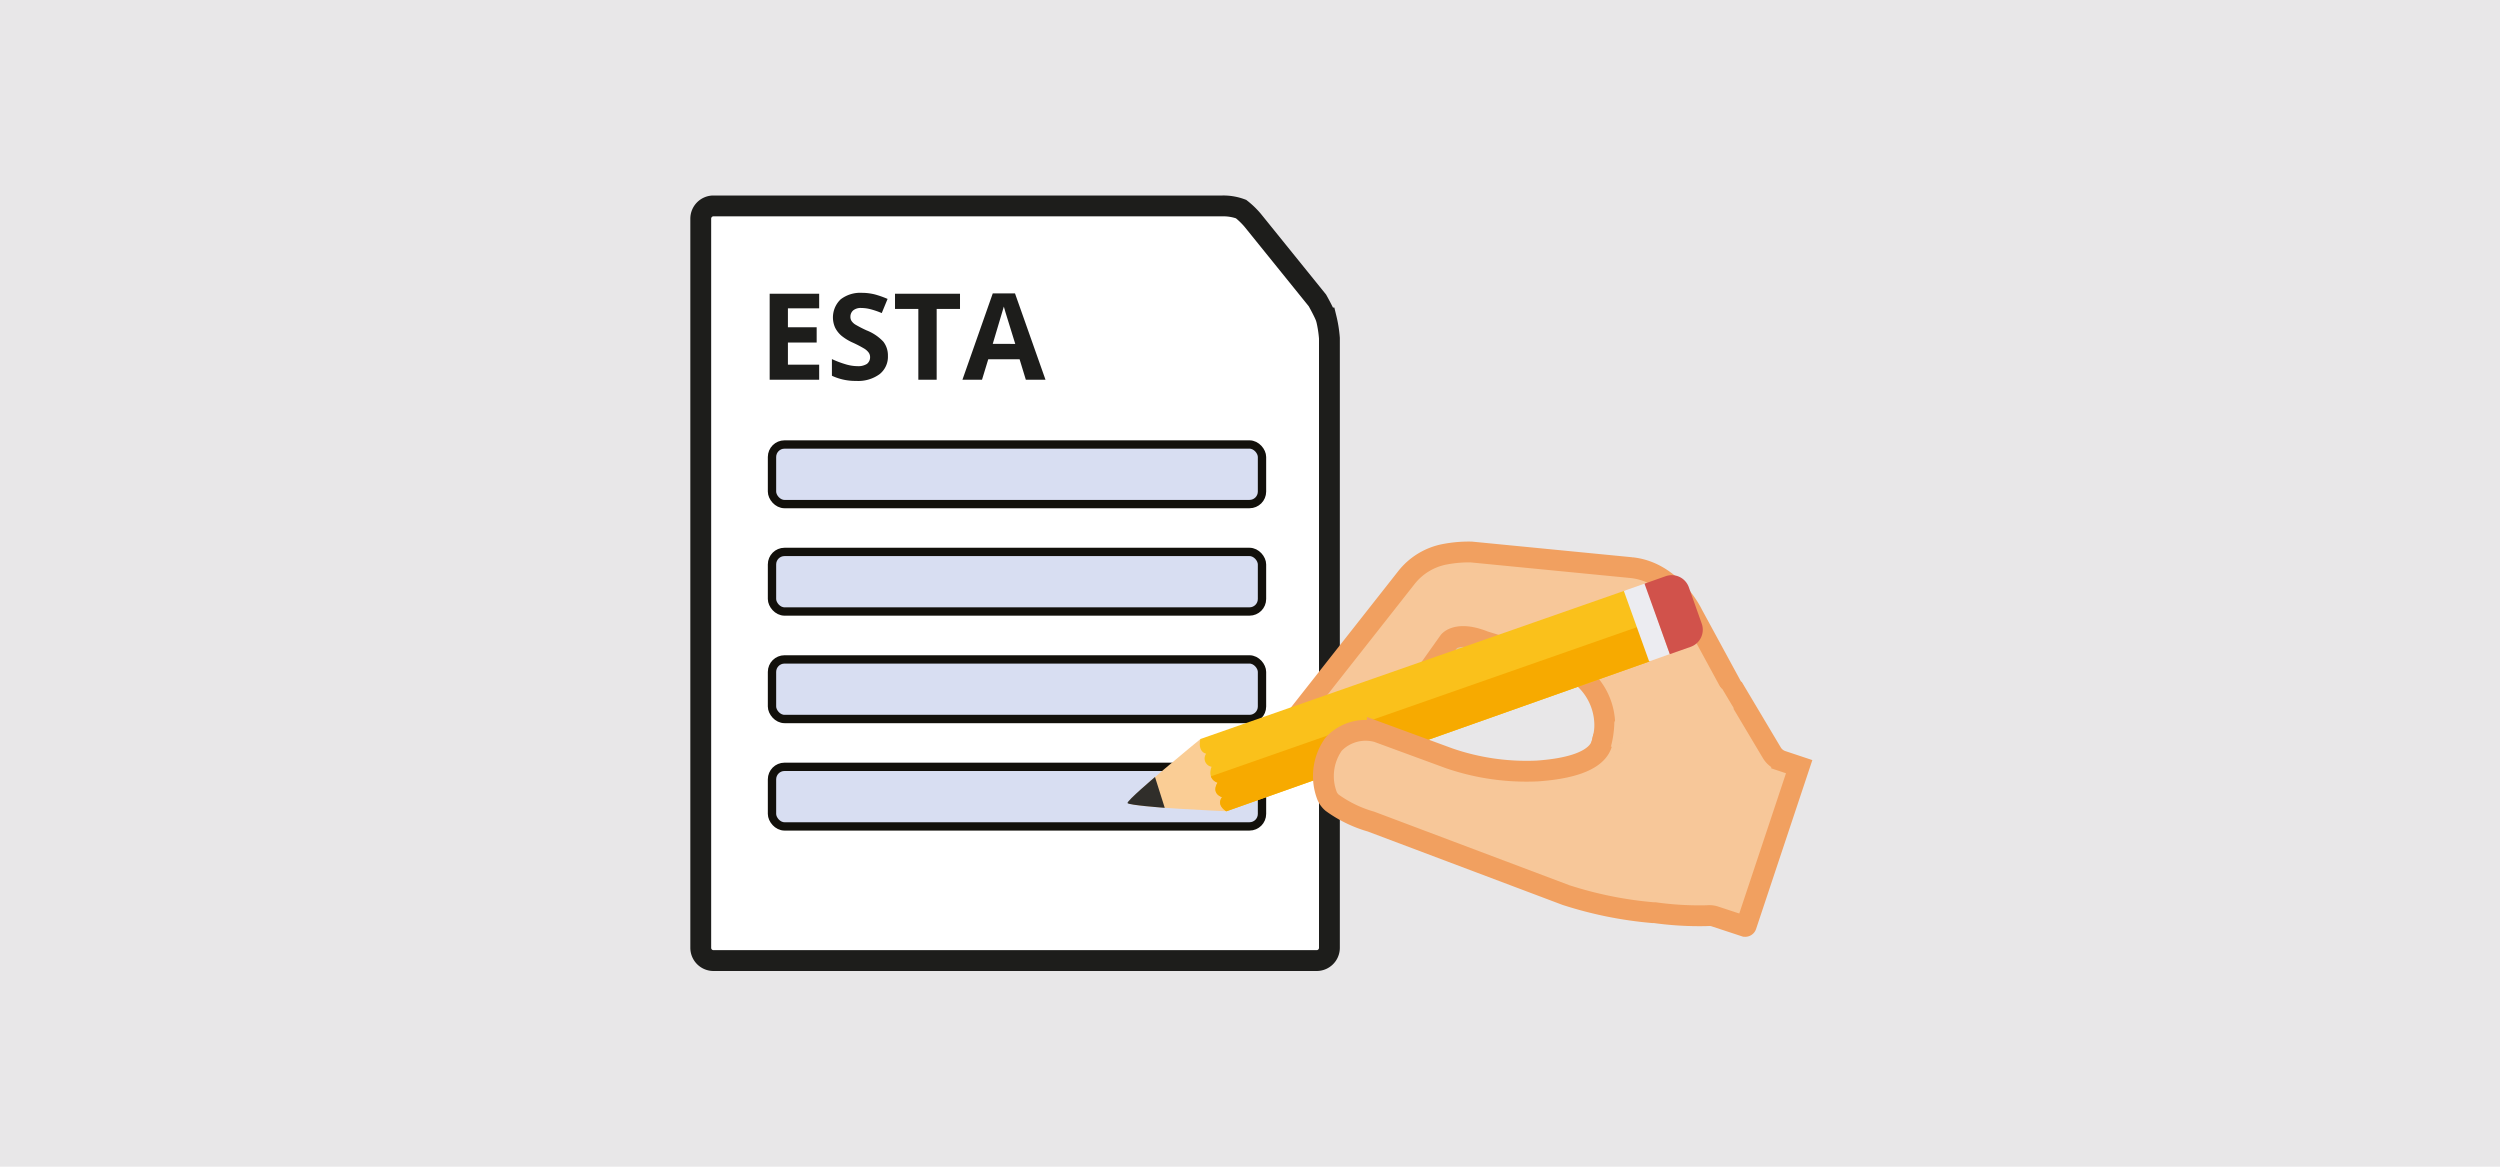 <svg xmlns="http://www.w3.org/2000/svg" viewBox="0 0 300 140"><path d="M0 0h300v140H0z" fill="#e8e7e8"/><path d="M89.1 32.4l-.4-1.27h-1.94l-.38 1.27h-1.22l1.88-5.35h1.38l1.88 5.35zm-.66-2.22l-.6-1.94a3.56 3.56 0 0 1-.1-.36l-.68 2.3zm5.06 2.22l-.2-.56a1.6 1.6 0 0 1-.58.49 1.86 1.86 0 0 1-.77.14 1.25 1.25 0 0 1-.93-.34 1.29 1.29 0 0 1-.33-1 1.09 1.09 0 0 1 .45-1 2.77 2.77 0 0 1 1.37-.34h.7v-.18c0-.4-.2-.6-.63-.6a2.85 2.85 0 0 0-1.15.29l-.4-.68a3.32 3.32 0 0 1 1.55-.37 1.93 1.93 0 0 1 1.26.36 1.32 1.32 0 0 1 .44 1.08v2.72zm-.33-1.9h-.43a1.36 1.36 0 0 0-.72.17.57.57 0 0 0-.23.49c0 .3.18.47.54.47a.88.88 0 0 0 .61-.22.77.77 0 0 0 .23-.59zm6 1.9h-1.1V30a1.19 1.19 0 0 0-.16-.66.56.56 0 0 0-.5-.22.74.74 0 0 0-.67.31 1.91 1.91 0 0 0-.21 1v1.97h-1.1v-4.07h.85l.15.52h.06a1.12 1.12 0 0 1 .53-.45 1.75 1.75 0 0 1 .74-.15 1.46 1.46 0 0 1 1.08.38 1.58 1.58 0 0 1 .37 1.11zm2.1 0l-1.55-4.07h1.16l.8 2.32a4.48 4.48 0 0 1 .16.83 3.85 3.85 0 0 1 .16-.83l.8-2.32h1.2l-1.55 4.07zm5.54-4.15a2 2 0 0 1 .38 0l-.1 1a1.51 1.51 0 0 0-.32 0 1.18 1.18 0 0 0-.83.27 1 1 0 0 0-.3.77v2.1h-1.1v-4.07h.84l.17.68a1.59 1.59 0 0 1 .51-.55 1.27 1.27 0 0 1 .75-.21zm3.7 4.15l-.2-.56a1.6 1.6 0 0 1-.58.49 1.89 1.89 0 0 1-.77.14 1.25 1.25 0 0 1-.93-.34 1.29 1.29 0 0 1-.33-1 1.09 1.09 0 0 1 .45-1 2.77 2.77 0 0 1 1.37-.34h.7v-.18c0-.4-.2-.6-.63-.6a2.81 2.81 0 0 0-1.15.29l-.37-.75a3.39 3.39 0 0 1 1.56-.37 1.93 1.93 0 0 1 1.26.36 1.32 1.32 0 0 1 .44 1.08v2.8zm-.33-1.9h-.43a1.36 1.36 0 0 0-.72.17.54.54 0 0 0-.23.49c0 .3.18.47.53.47a.88.88 0 0 0 .62-.22.77.77 0 0 0 .23-.59zm5.8-2.17v.56l-.64.16a1.12 1.12 0 0 1 .18.62 1.24 1.24 0 0 1-.46 1 2 2 0 0 1-1.27.36h-.36a.39.39 0 0 0-.17.3c0 .16.2.24.6.24h.7a1.57 1.57 0 0 1 1 .28 1 1 0 0 1 .35.85 1.23 1.23 0 0 1-.59 1.1 3 3 0 0 1-1.71.4 2.34 2.34 0 0 1-1.3-.3.94.94 0 0 1-.45-.83.9.9 0 0 1 .23-.62 1.34 1.34 0 0 1 .67-.35.84.84 0 0 1-.3-.24.57.57 0 0 1-.12-.35.59.59 0 0 1 .13-.39 1.65 1.65 0 0 1 .39-.3 1.14 1.14 0 0 1-.51-.44 1.44 1.44 0 0 1-.19-.73 1.29 1.29 0 0 1 .44-1 1.89 1.89 0 0 1 1.24-.36h.7zM112.84 33a.38.38 0 0 0 .22.36 1.19 1.19 0 0 0 .62.13 2.13 2.13 0 0 0 .93-.16.5.5 0 0 0 .34-.45.31.31 0 0 0-.2-.31 1.59 1.59 0 0 0-.62-.09h-.57a.88.88 0 0 0-.51.14.44.44 0 0 0-.21.38zm.4-3.3a.77.77 0 0 0 .16.52.54.54 0 0 0 .46.2.52.52 0 0 0 .45-.2.82.82 0 0 0 .15-.52c0-.5-.2-.74-.6-.74s-.62.22-.62.7zm5.26 2.77a2.1 2.1 0 0 1-1.53-.54 2.06 2.06 0 0 1-.56-1.54 2.26 2.26 0 0 1 .51-1.58 1.86 1.86 0 0 1 1.42-.56 1.78 1.78 0 0 1 1.34.49 1.87 1.87 0 0 1 .48 1.36v.54h-2.62a1.05 1.05 0 0 0 .28.74 1 1 0 0 0 .73.26 3.14 3.14 0 0 0 .7-.07 3.32 3.32 0 0 0 .68-.25v.86a2.53 2.53 0 0 1-.62.22 3.75 3.75 0 0 1-.81.07zm-.15-3.47a.75.75 0 0 0-.56.22 1.09 1.09 0 0 0-.23.64h1.56a.91.91 0 0 0-.21-.64.77.77 0 0 0-.56-.22zm6.45 3.4h-1.1V30a1.19 1.19 0 0 0-.15-.66.58.58 0 0 0-.5-.22.76.76 0 0 0-.68.31 1.92 1.92 0 0 0-.2 1v1.97h-1.1v-4.07h.84l.15.52h.06a1.2 1.2 0 0 1 .52-.45 1.72 1.72 0 0 1 .74-.15 1.42 1.42 0 0 1 1.07.38 1.54 1.54 0 0 1 .37 1.11z" fill="#1d1d1b"/><g stroke-miterlimit="10"><path d="M159.15 38.2a14.87 14.87 0 0 1 .38 2.38v73.16a1.53 1.53 0 0 1-1.52 1.53h-72.4a1.53 1.53 0 0 1-1.52-1.53v-87.5a1.53 1.53 0 0 1 1.52-1.53h61.08a6.12 6.12 0 0 1 2.24.38 9.57 9.57 0 0 1 1.39 1.34l7.77 9.62s.9 1.6 1.05 2.15z" fill="#fff" stroke="#1d1d1b" stroke-width="2.5"/><g fill="#d8def2" stroke="#12100b"><rect x="92.64" y="53.34" width="58.8" height="7.15" rx="1.5"/><rect x="92.64" y="66.23" width="58.8" height="7.15" rx="1.5"/><rect x="92.64" y="79.13" width="58.8" height="7.15" rx="1.5"/><rect x="92.64" y="92.02" width="58.8" height="7.15" rx="1.5"/></g></g><path d="M144.06 88.68s-8.8 7.16-8.65 7.67 11.74 1 11.74 1l.1-4.54z" fill="#facd95"/><path d="M138.6 93.24s-3.4 2.88-3.3 3.13 4.47.57 4.47.57z" fill="#302e2a"/><path d="M167.52 86.1c.34-.24 11.74-1.13 22.34-8.53l-17.47-5.46z" fill="#e4c09a"/><path d="M195.8 68.12l-19.25-1.88a15.44 15.44 0 0 0-3.22.28 7.69 7.69 0 0 0-4.56 2.79l-15 19.06 13.1-1.54 7-9.86s1-1.32 4.27 0l9 2.75a7.66 7.66 0 0 1 5.43 7.14 6.47 6.47 0 0 1-.2 1.76l16-5.23-5.27-9.7s-2.37-5.04-7.3-5.57z" stroke-miterlimit="10" stroke-width="2.5" fill="#f7c799" stroke="#f1a060"/><path d="M144.05 88.68l51-17.83 2.95 8.5-50.82 18s-1.26-.68-.52-1.7c0 0-1.35-.37-.54-1.74 0 0-1.3-.35-.73-1.9a1 1 0 0 1-.65-1.57s-1.03-.15-.7-1.74z" fill="#fac11b"/><path d="M145.3 93.16a1.26 1.26 0 0 0 .8.76c-.8 1.37.54 1.74.54 1.74-.74 1 .52 1.7.52 1.7l50.82-18-1.43-4.14z" fill="#f7aa00"/><path d="M184.44 92.52A28.49 28.49 0 0 1 173.91 91l-8.63-3.17a5.27 5.27 0 0 0-5.13 1.35 1.82 1.82 0 0 0-.27.35 6.6 6.6 0 0 0-.62 6 2.25 2.25 0 0 0 .6.8 14.89 14.89 0 0 0 4.66 2.26l23.4 8.82a46.87 46.87 0 0 0 10.45 2.11h.2a38.73 38.73 0 0 0 6.33.36 2.15 2.15 0 0 1 .91.1l3.58 1.18a.12.12 0 0 0 .15-.07L215.9 92l-2.1-.7a2.26 2.26 0 0 1-1.2-1l-4.17-7-16 5.22c-.34.12.7 3.4-7.98 4z" stroke-miterlimit="10" stroke-width="2.5" fill="#f7c799" stroke="#f1a060"/><path d="M197.9 79.37l2.47-.88-2.95-8.48-2.56.9 3.04 8.47z" fill="#ececf1"/><path d="M200.38 78.5l2.5-.88a2.18 2.18 0 0 0 1.33-2.78l-1.55-4.37a2.18 2.18 0 0 0-2.77-1.33l-2.55.9z" fill="#d1524b"/><path d="M193.3 89.63a12.18 12.18 0 0 0 .42-2.9c0-1.42 11.65-5.3 11.65-5.3l1.33 1.28 1.37 2.3z" fill="#f7c799"/><path d="M98.3 45.57h-5.94V35.25h5.94V37h-3.75v2.27H98v1.83h-3.45v2.66h3.75zm8.25-2.87a2.66 2.66 0 0 1-1 2.2 4.34 4.34 0 0 1-2.8.81 6.63 6.63 0 0 1-2.92-.62v-2a11.64 11.64 0 0 0 1.77.66 5.06 5.06 0 0 0 1.32.19 1.94 1.94 0 0 0 1.11-.27 1 1 0 0 0 .38-.82.91.91 0 0 0-.17-.54 1.88 1.88 0 0 0-.5-.46 14.11 14.11 0 0 0-1.33-.7 6.13 6.13 0 0 1-1.42-.85 3.16 3.16 0 0 1-.76-.95 3 3 0 0 1 .65-3.43 3.86 3.86 0 0 1 2.56-.78 6.43 6.43 0 0 1 1.54.19 11.3 11.3 0 0 1 1.53.54l-.7 1.7a9.76 9.76 0 0 0-1.37-.47 4.35 4.35 0 0 0-1.06-.14 1.42 1.42 0 0 0-1 .29 1 1 0 0 0-.33.76.91.91 0 0 0 .13.5 1.57 1.57 0 0 0 .43.42 14.22 14.22 0 0 0 1.39.72 5.47 5.47 0 0 1 2 1.35 2.68 2.68 0 0 1 .55 1.7zm5.85 2.87h-2.2v-8.5h-2.8v-1.82h7.8v1.82h-2.8zm10.7 0l-.75-2.46h-3.76l-.75 2.46h-2.35l3.64-10.36h2.67l3.66 10.36zm-1.27-4.3l-1.17-3.78-.2-.7-1.33 4.47z" fill="#1d1d1b"/></svg>